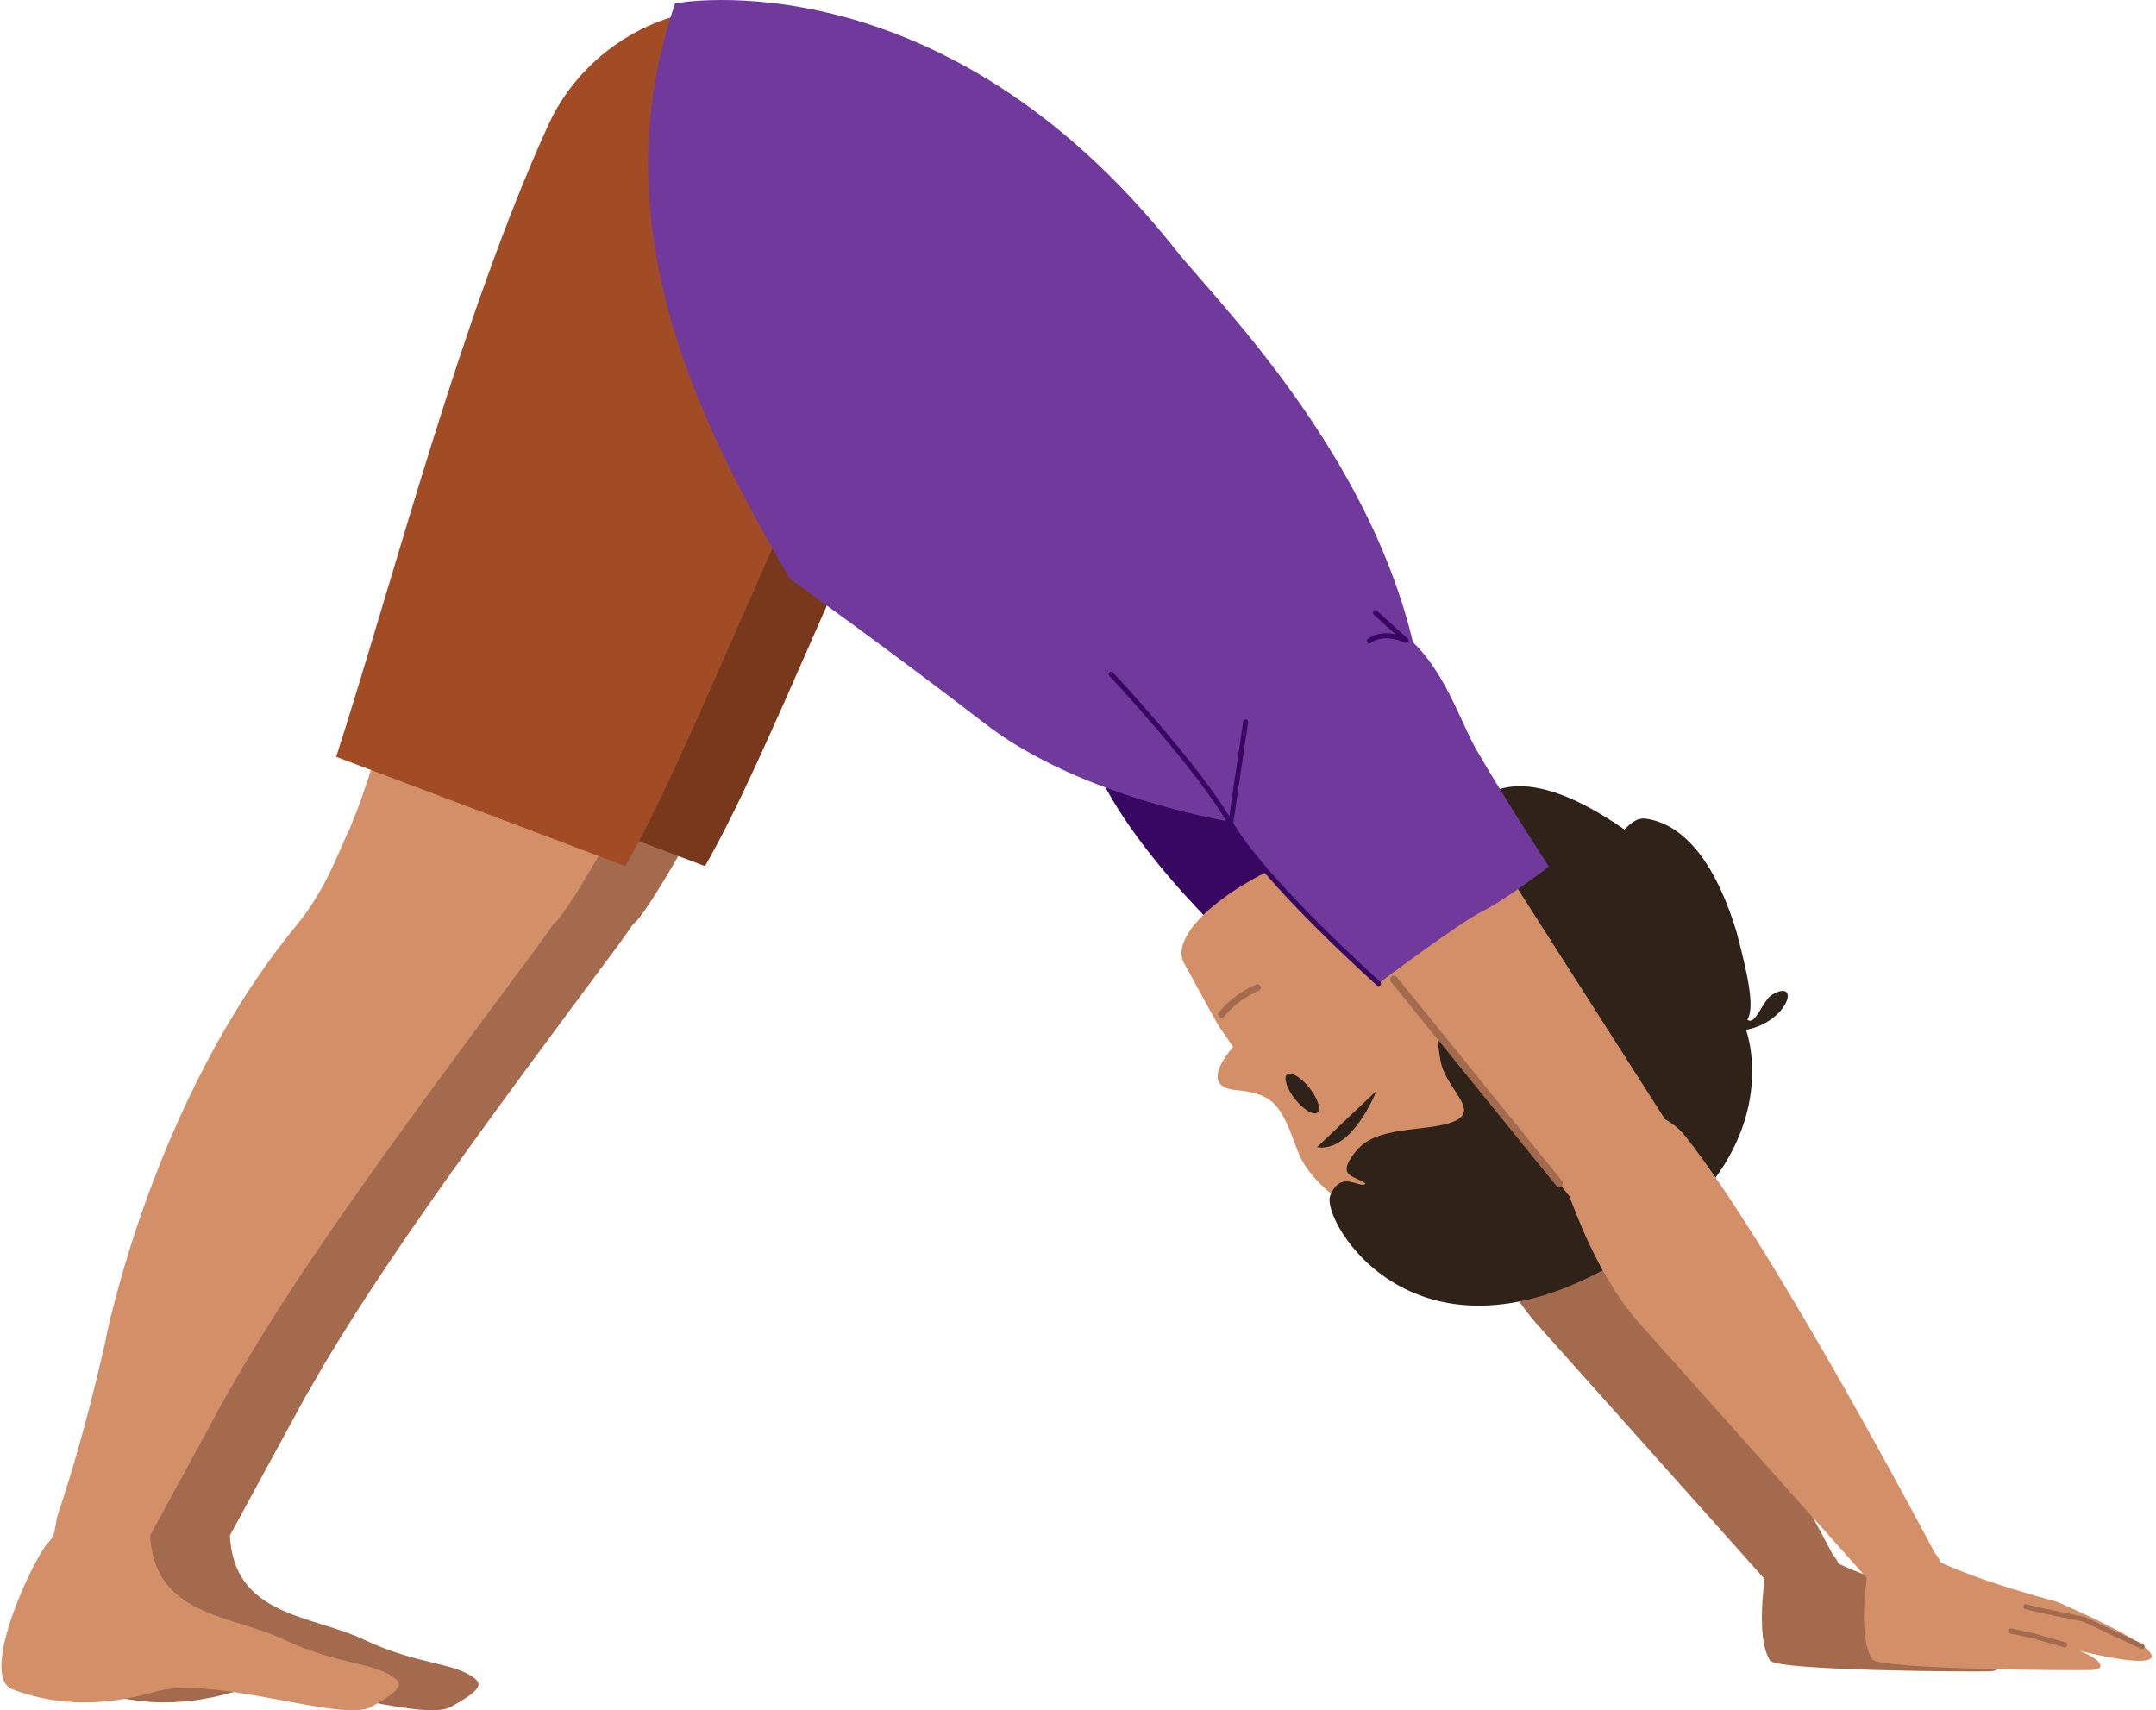 <svg width="479" height="380" viewBox="0 0 479 380" fill="none" xmlns="http://www.w3.org/2000/svg">
<g clip-path="url(#clip0_143_88)">
<path d="M39.917 330.474C37.473 330.616 35.152 331.59 33.339 333.235C31.527 334.881 30.333 337.097 29.956 339.516C29.829 340.683 29.328 341.777 28.529 342.637C25.485 345.481 12.691 372.413 20.505 375.363C28.318 378.312 38.683 379.79 52.047 375.916C65.41 372.043 93.704 382.889 100.189 379.236C104.815 376.63 107.588 374.776 105.723 373.149C101.296 369.276 92.907 370.051 80.822 364.296C69.201 358.762 51.676 359.205 51.05 340.711C51.002 339.305 50.675 337.921 50.087 336.642C49.499 335.364 48.663 334.214 47.627 333.262C46.591 332.309 45.376 331.572 44.052 331.093C42.728 330.615 41.323 330.404 39.917 330.474V330.474Z" fill="#A36A4D"/>
<path d="M72.366 302.042L50.929 341.425C50.573 342.104 50.246 342.798 49.949 343.505C49.348 344.918 48.439 346.179 47.289 347.196C46.139 348.214 44.776 348.961 43.3 349.386C41.824 349.81 40.273 349.899 38.758 349.648C37.243 349.396 35.803 348.81 34.544 347.932V347.932C32.708 346.654 31.337 344.814 30.639 342.689C29.94 340.564 29.951 338.269 30.67 336.151C33.365 328.216 37.797 313.663 42.446 292.054L72.366 302.042Z" fill="#A36A4D"/>
<path d="M83.566 205.602C51.471 244.636 41.217 297.51 41.217 297.51C41.217 297.51 58.045 327.734 69.223 307.991C84.778 280.505 110.996 245.46 137.397 209.951C138.36 208.656 139.412 207.151 140.54 205.458C149.455 191.801 143.977 173.817 131.067 167.608C118.157 161.399 100.726 168.322 95.596 183.783C93.162 188.42 90.505 197.185 83.566 205.602V205.602Z" fill="#A36A4D"/>
<path d="M215.964 64.666C189.308 118.01 164.307 166.7 150.562 190.44C145.582 199.028 142.101 204.357 140.535 205.458C132.661 215.463 118.749 218.307 108.003 212.419C98.042 206.974 92.874 195.188 95.596 183.783C97.168 179.854 98.651 175.648 100.079 171.227C113.193 130.461 120.907 70.83 140.148 28.542C142.458 23.456 145.76 18.881 149.86 15.086C153.96 11.29 158.775 8.351 164.025 6.439C169.274 4.527 174.852 3.68 180.432 3.95C186.013 4.219 191.483 5.598 196.524 8.007V8.007C201.554 10.414 206.053 13.798 209.761 17.963C213.469 22.127 216.311 26.988 218.12 32.262C219.93 37.536 220.671 43.117 220.301 48.681C219.93 54.244 218.456 59.678 215.964 64.666V64.666Z" fill="#A36A4D"/>
<path d="M215.964 64.666C189.308 118.01 170.378 168.698 156.632 192.437L92.398 168.161C105.496 127.39 120.907 70.83 140.147 28.542C142.458 23.456 145.76 18.881 149.86 15.086C153.96 11.29 158.775 8.351 164.024 6.439C169.274 4.527 174.852 3.68 180.432 3.95C186.013 4.219 191.483 5.598 196.524 8.007V8.007C201.553 10.414 206.053 13.798 209.761 17.963C213.469 22.127 216.31 26.988 218.12 32.262C219.929 37.536 220.671 43.117 220.3 48.681C219.93 54.244 218.456 59.678 215.964 64.666Z" fill="#78381C"/>
<path d="M22.209 330.474C19.766 330.616 17.444 331.59 15.632 333.235C13.819 334.881 12.626 337.097 12.249 339.516C12.121 340.683 11.621 341.777 10.821 342.637C7.778 345.481 -5.016 372.413 2.797 375.363C10.611 378.312 20.975 379.79 34.339 375.916C47.703 372.043 75.996 382.889 82.482 379.236C87.108 376.63 89.88 374.776 88.015 373.149C83.588 369.276 75.199 370.051 63.114 364.296C51.493 358.762 33.968 359.205 33.343 340.711C33.295 339.305 32.967 337.921 32.38 336.642C31.792 335.364 30.956 334.214 29.919 333.262C28.883 332.309 27.668 331.572 26.345 331.093C25.021 330.615 23.615 330.404 22.209 330.474V330.474Z" fill="#D38F68"/>
<path d="M54.658 302.042L33.221 341.425C32.865 342.104 32.539 342.798 32.242 343.505C31.64 344.918 30.732 346.179 29.581 347.196C28.431 348.214 27.068 348.961 25.593 349.386C24.117 349.81 22.565 349.899 21.05 349.648C19.535 349.396 18.096 348.81 16.836 347.932C15 346.654 13.63 344.814 12.931 342.689C12.232 340.564 12.243 338.269 12.963 336.151C15.658 328.216 20.09 313.663 24.738 292.054L54.658 302.042Z" fill="#D38F68"/>
<path d="M65.859 205.602C33.764 244.636 23.51 297.51 23.51 297.51C23.51 297.51 40.337 327.734 51.516 307.991C67.07 280.505 93.289 245.46 119.69 209.951C120.653 208.656 121.704 207.151 122.833 205.458C131.748 191.801 126.269 173.817 113.359 167.608C100.449 161.399 83.018 168.322 77.889 183.783C75.454 188.42 72.798 197.185 65.859 205.602V205.602Z" fill="#D38F68"/>
<path d="M198.256 64.666C171.601 118.01 146.6 166.7 132.854 190.44C127.874 199.028 124.393 204.357 122.827 205.458C114.953 215.463 101.041 218.307 90.295 212.419C80.335 206.974 75.166 195.188 77.889 183.783C79.46 179.854 80.943 175.648 82.371 171.227C95.486 130.461 103.2 70.83 122.44 28.542C124.751 23.456 128.053 18.881 132.152 15.086C136.252 11.29 141.068 8.351 146.317 6.439C151.567 4.527 157.145 3.68 162.725 3.95C168.305 4.219 173.776 5.598 178.817 8.007V8.007C183.846 10.414 188.346 13.798 192.054 17.963C195.761 22.127 198.603 26.988 200.412 32.262C202.222 37.536 202.963 43.117 202.593 48.681C202.223 54.244 200.749 59.678 198.256 64.666V64.666Z" fill="#D38F68"/>
<path d="M198.256 64.666C171.601 118.01 152.67 168.698 138.925 192.438L74.69 168.161C87.788 127.39 102.53 70.122 121.77 27.851C131.521 6.43 157.545 -4.438 178.767 5.716L178.822 8.007C183.851 10.415 188.35 13.799 192.058 17.964C195.765 22.128 198.606 26.989 200.415 32.263C202.224 37.537 202.964 43.118 202.594 48.682C202.223 54.245 200.749 59.679 198.256 64.666V64.666Z" fill="#A24C26"/>
<path d="M407.123 345.299C407.123 345.299 372.195 278.773 351.853 252.832C349.971 250.426 347.382 248.672 344.451 247.815C341.52 246.958 338.393 247.043 335.512 248.056L335.175 248.172C333.343 248.82 331.658 249.826 330.22 251.133C328.782 252.44 327.62 254.021 326.801 255.783C325.982 257.546 325.523 259.454 325.451 261.395C325.379 263.337 325.695 265.274 326.382 267.092C329.608 275.674 334.572 286.393 341.323 294.046L395.109 354.269C397.555 358.175 402.613 359.182 405.928 357.035C409.491 354.667 410.41 349.028 407.123 345.299Z" fill="#A36A4D"/>
<path d="M392.415 348.492C392.415 348.492 389.725 363.56 393.272 368.966C394.766 371.235 438.731 371.484 442.112 371.345C446.539 371.157 443.025 367.062 431.88 365.126C431.88 365.126 453.744 371.406 455.288 368.573C456.832 365.74 434.26 356.167 434.26 356.167C420.979 352.537 409.01 348.613 401.611 343.694L392.415 348.492Z" fill="#A36A4D"/>
<path d="M436.086 366.327C436.027 366.335 435.968 366.335 435.909 366.327L429.163 364.362L423.89 363.211C423.816 363.197 423.746 363.167 423.684 363.126C423.621 363.084 423.568 363.03 423.527 362.967C423.485 362.904 423.457 362.834 423.443 362.76C423.429 362.686 423.43 362.61 423.446 362.537C423.462 362.463 423.492 362.394 423.535 362.332C423.578 362.27 423.633 362.218 423.696 362.178C423.76 362.137 423.831 362.11 423.905 362.098C423.979 362.085 424.055 362.087 424.128 362.104L429.435 363.266L436.213 365.22C436.357 365.241 436.487 365.316 436.575 365.431C436.664 365.546 436.704 365.691 436.687 365.835C436.671 365.979 436.599 366.111 436.487 366.203C436.374 366.295 436.231 366.339 436.086 366.327V366.327ZM453.268 366.703C453.18 366.707 453.093 366.69 453.013 366.653L440.081 360.566C439.13 360.378 430.082 358.602 427.243 357.799C427.109 357.753 426.998 357.657 426.933 357.532C426.867 357.406 426.852 357.26 426.892 357.124C426.931 356.987 427.02 356.871 427.142 356.799C427.265 356.727 427.41 356.705 427.548 356.737C430.436 357.567 440.275 359.504 440.358 359.504C440.402 359.511 440.445 359.524 440.485 359.542L453.484 365.629C453.617 365.692 453.719 365.804 453.769 365.942C453.819 366.08 453.812 366.232 453.749 366.365C453.709 366.461 453.642 366.544 453.557 366.603C453.472 366.663 453.372 366.697 453.268 366.703V366.703Z" fill="#A36A4D"/>
<path d="M301.89 177.984C301.89 177.984 292.14 131.966 271.538 141.346C250.936 150.725 247.743 168.56 266.558 192.106L327.644 268.088C329.793 270.756 332.88 272.502 336.274 272.97C339.669 273.438 343.113 272.592 345.905 270.606V270.606C348.717 268.607 350.654 265.603 351.313 262.216C351.973 258.83 351.304 255.319 349.446 252.411L301.89 177.984Z" fill="#D38F68"/>
<path d="M268.555 137.301C259.121 139.343 248.928 138.684 242.431 150.388C239.288 156.054 241.192 167.022 246.072 175.798C257.732 196.826 283.574 218.8 283.574 218.8C283.574 218.8 301.198 205.519 306.726 202.714C312.254 199.908 321.418 192.82 321.418 192.82C321.418 192.82 311.076 176.877 305.315 166.845C299.555 156.812 293.667 131.861 268.555 137.301V137.301Z" fill="#380762"/>
<path d="M281.803 175.399L313.029 167.669L331.91 195.907L300.07 210.748L281.803 175.399V175.399Z" fill="#D38F68"/>
<path d="M316.764 169.966C316.764 169.966 314.346 174.946 305.105 178.46C288.1 184.962 268.97 178.736 268.97 178.736L275.666 169.7L303.13 156.192L316.764 169.966Z" fill="#D38F68"/>
<path d="M316.787 171.62C300.258 182.09 274.338 177.287 274.687 182.809C274.687 182.809 240.644 177.652 218.736 160.719C199.518 145.85 175.447 128.563 175.447 128.563C156.632 95.915 132.622 51.313 149.992 0.736C149.992 0.736 208.903 -10.569 261.218 55.519C271.732 68.8 319.315 114.911 316.787 171.62Z" fill="#6F3A9C"/>
<path d="M307.651 272.725C307.651 272.725 291.963 265.669 288.322 255.764C284.681 245.859 283.308 242.976 274.565 242.201C265.822 241.427 273.978 232.617 273.978 232.617L270.88 228.146C270.188 227.15 264.737 216.94 263.094 214.079C256.26 202.177 309.377 172.024 334.682 193.743C341.767 206.414 347.624 219.733 352.174 233.519L319.526 267.855L307.651 272.725Z" fill="#D38F68"/>
<path d="M365.638 181.891C372.389 182.853 380.219 188.786 385.78 206.964C388.342 216.559 389.919 223.968 388.204 226.542C390.03 228.069 391.524 222.275 393.776 220.969C400.079 217.35 397.373 227.001 387.916 228.827C387.916 228.827 398.524 256.633 360.674 279.626C314.435 307.714 293.413 271.037 295.526 265.697C297.939 259.61 302.206 264.364 303.412 262.964C300.872 261.271 297.657 261.337 299.981 257.574C303.047 252.594 306.793 251.648 316.338 250.591C333.056 248.737 321.418 243.397 320.057 235.733C317.395 220.82 322.304 213.986 312.493 205.298C310.307 191.586 317.561 191.464 328.822 177.63C337.2 170.906 350.16 176.816 360.917 184.314C362.76 182.4 364.044 181.697 365.638 181.891V181.891Z" fill="#2F2219"/>
<path d="M331.262 217.134C332.087 210.494 327.987 204.407 320.992 201.452C317.174 199.847 311.994 200.212 308.951 202.293C302.576 206.637 311.164 217.04 315.702 220.753C322.11 225.977 330.111 226.442 331.262 217.134V217.134Z" fill="#D38F68"/>
<path d="M292.588 254.901L305.802 242.373C305.802 242.373 300.496 256.141 292.588 254.901Z" fill="#2F2219"/>
<path d="M292.693 247.203C293.568 246.506 292.771 244.048 290.913 241.711C289.054 239.374 286.837 238.044 285.962 238.741C285.087 239.437 285.884 241.896 287.742 244.233C289.601 246.569 291.818 247.899 292.693 247.203Z" fill="#2F2219"/>
<path d="M313.727 207.661C313.568 207.732 313.432 207.844 313.331 207.985C313.23 208.126 313.169 208.292 313.153 208.465C313.137 208.638 313.168 208.811 313.241 208.969C313.315 209.126 313.429 209.261 313.572 209.359C314.468 209.979 315.536 210.936 315.58 212.021C315.562 212.383 315.471 212.738 315.311 213.063C315.151 213.389 314.926 213.678 314.651 213.914C314.53 214.013 314.436 214.139 314.374 214.283C314.312 214.426 314.285 214.582 314.296 214.737C314.306 214.893 314.353 215.044 314.433 215.178C314.513 215.311 314.624 215.424 314.756 215.507C320.367 218.96 325.956 216.138 326.188 216.022C326.42 215.902 326.594 215.696 326.674 215.448C326.754 215.201 326.733 214.931 326.614 214.699C326.558 214.583 326.478 214.479 326.38 214.394C326.281 214.309 326.167 214.245 326.043 214.205C325.92 214.166 325.789 214.152 325.66 214.165C325.531 214.177 325.406 214.216 325.292 214.279C323.967 214.896 322.526 215.225 321.065 215.244C319.604 215.263 318.155 214.972 316.814 214.389C317.308 213.677 317.563 212.827 317.545 211.96C317.489 210.438 316.532 209.022 314.689 207.749C314.55 207.652 314.389 207.592 314.22 207.577C314.051 207.561 313.881 207.59 313.727 207.661V207.661ZM273.918 221.86L275.085 220.98C276.324 220.108 277.65 219.366 279.042 218.767C279.224 218.689 279.431 218.687 279.615 218.761C279.799 218.835 279.946 218.979 280.024 219.162C280.102 219.345 280.104 219.551 280.03 219.735C279.955 219.919 279.811 220.067 279.628 220.144C278.332 220.697 277.097 221.383 275.943 222.192C274.457 223.231 273.118 224.467 271.964 225.866C271.836 226.014 271.655 226.106 271.459 226.122C271.264 226.138 271.07 226.076 270.92 225.951C270.769 225.826 270.674 225.647 270.654 225.452C270.634 225.257 270.691 225.062 270.813 224.909C271.741 223.789 272.782 222.768 273.918 221.86V221.86Z" fill="#A36A4D"/>
<path d="M429.811 344.983C429.811 344.983 394.883 278.491 374.541 252.571C372.66 250.165 370.071 248.41 367.139 247.554C364.208 246.697 361.081 246.782 358.2 247.796L357.863 247.912C356.031 248.56 354.346 249.566 352.908 250.873C351.47 252.18 350.307 253.761 349.488 255.523C348.668 257.285 348.209 259.193 348.136 261.134C348.063 263.076 348.379 265.013 349.064 266.832C352.29 275.414 357.254 286.133 364.005 293.786L417.792 354.008C420.232 357.882 425.296 358.922 428.61 356.775C432.179 354.385 433.098 348.746 429.811 344.983V344.983Z" fill="#D38F68"/>
<path d="M415.097 348.209C415.097 348.209 412.408 363.277 415.96 368.684C417.455 370.952 461.419 371.201 464.8 371.058C469.227 370.875 465.708 366.78 454.569 364.843C454.569 364.843 476.432 371.124 477.976 368.291C479.52 365.458 456.948 355.884 456.948 355.884C443.667 352.254 431.698 348.331 424.3 343.412L415.097 348.209Z" fill="#D38F68"/>
<path d="M458.774 366.033C458.716 366.044 458.655 366.044 458.597 366.033L451.851 364.08L446.578 362.929C446.504 362.915 446.434 362.886 446.371 362.845C446.308 362.803 446.255 362.749 446.213 362.687C446.171 362.624 446.142 362.554 446.128 362.48C446.114 362.407 446.115 362.331 446.13 362.257C446.145 362.183 446.175 362.114 446.218 362.052C446.261 361.99 446.316 361.937 446.379 361.897C446.442 361.856 446.513 361.829 446.587 361.816C446.661 361.803 446.737 361.805 446.81 361.822L452.123 362.984L458.885 364.921C459.026 364.962 459.144 365.057 459.215 365.186C459.285 365.315 459.302 365.466 459.261 365.607C459.235 365.72 459.174 365.822 459.086 365.899C458.999 365.975 458.89 366.022 458.774 366.033ZM475.956 366.421C475.868 366.424 475.781 366.407 475.701 366.371L462.764 360.284C461.817 360.096 452.77 358.319 449.931 357.517C449.858 357.5 449.789 357.469 449.728 357.424C449.668 357.38 449.617 357.323 449.579 357.259C449.541 357.194 449.516 357.122 449.506 357.048C449.497 356.973 449.503 356.898 449.523 356.825C449.544 356.753 449.579 356.686 449.627 356.628C449.674 356.569 449.733 356.522 449.8 356.487C449.866 356.452 449.939 356.431 450.014 356.426C450.089 356.42 450.165 356.43 450.236 356.454C453.124 357.285 462.963 359.221 463.046 359.221C463.09 359.228 463.133 359.241 463.173 359.26L476.166 365.347C476.232 365.377 476.292 365.421 476.342 365.474C476.391 365.528 476.429 365.59 476.455 365.659C476.48 365.727 476.491 365.8 476.488 365.873C476.485 365.945 476.468 366.017 476.437 366.083C476.397 366.179 476.33 366.261 476.245 366.321C476.16 366.381 476.06 366.415 475.956 366.421V366.421Z" fill="#A36A4D"/>
<path d="M324.578 177.702C324.578 177.702 314.828 131.701 294.232 141.063C273.635 150.426 270.437 168.278 289.251 191.823L350.326 267.828C352.476 270.495 355.563 272.24 358.957 272.708C362.351 273.176 365.795 272.331 368.587 270.346C371.399 268.346 373.334 265.343 373.994 261.956C374.653 258.57 373.985 255.059 372.128 252.151L324.578 177.702Z" fill="#D38F68"/>
<path d="M291.243 137.018C281.803 139.06 271.616 138.402 265.119 150.105C261.976 155.772 263.88 166.734 268.755 175.516C280.42 196.544 306.262 218.518 306.262 218.518C306.262 218.518 323.886 205.209 329.414 202.431C334.942 199.654 344.101 192.537 344.101 192.537C344.101 192.537 333.764 176.595 328.003 166.562C322.243 156.53 316.355 131.579 291.243 137.018Z" fill="#6F3A9C"/>
<path d="M306.262 219.071C306.124 219.071 305.992 219.019 305.891 218.927C305.642 218.706 280.436 196.151 272.955 183.257C265.562 170.497 246.642 150.36 246.449 150.161C246.347 150.054 246.293 149.911 246.297 149.763C246.301 149.616 246.364 149.476 246.471 149.375C246.578 149.274 246.721 149.219 246.868 149.223C247.015 149.228 247.155 149.29 247.256 149.397C247.445 149.602 266.453 169.833 273.912 182.704C281.288 195.431 306.378 217.876 306.627 218.119C306.737 218.216 306.804 218.353 306.813 218.499C306.822 218.645 306.773 218.789 306.677 218.9C306.623 218.956 306.559 219 306.487 219.029C306.416 219.059 306.339 219.073 306.262 219.071V219.071Z" fill="#380762"/>
<path d="M273.431 183.534H273.353C273.281 183.524 273.211 183.499 273.148 183.462C273.085 183.425 273.03 183.375 272.986 183.317C272.942 183.258 272.911 183.191 272.893 183.12C272.875 183.049 272.872 182.975 272.883 182.903L276.203 160.315C276.223 160.17 276.301 160.038 276.418 159.95C276.535 159.862 276.683 159.824 276.828 159.844C276.9 159.855 276.969 159.88 277.032 159.918C277.094 159.955 277.148 160.005 277.191 160.063C277.235 160.122 277.266 160.189 277.283 160.259C277.301 160.33 277.304 160.403 277.293 160.475L273.973 183.069C273.952 183.198 273.886 183.316 273.787 183.401C273.687 183.486 273.561 183.533 273.431 183.534V183.534ZM304.209 142.967C304.091 142.969 303.976 142.933 303.88 142.864C303.784 142.796 303.713 142.699 303.676 142.588C303.639 142.476 303.638 142.356 303.674 142.244C303.71 142.132 303.781 142.034 303.877 141.965C305.891 140.482 308.259 140.543 310.03 140.919L305.21 136.565C305.102 136.466 305.038 136.328 305.031 136.182C305.024 136.036 305.075 135.893 305.172 135.785C305.27 135.676 305.407 135.61 305.553 135.602C305.699 135.594 305.842 135.643 305.952 135.74L312.786 141.899C312.885 141.989 312.949 142.112 312.964 142.246C312.98 142.38 312.946 142.514 312.869 142.625C312.793 142.735 312.679 142.814 312.548 142.846C312.418 142.879 312.28 142.863 312.16 142.801C312.116 142.801 307.684 140.549 304.552 142.856C304.453 142.93 304.332 142.969 304.209 142.967V142.967Z" fill="#380762"/>
<path d="M346.375 263.727C346.251 263.727 346.129 263.7 346.017 263.647C345.905 263.595 345.806 263.518 345.728 263.423L309.034 218.141C308.895 217.97 308.83 217.751 308.853 217.532C308.876 217.313 308.985 217.112 309.156 216.974C309.327 216.835 309.546 216.77 309.765 216.793C309.984 216.815 310.185 216.924 310.323 217.095L347.017 262.377C347.117 262.498 347.181 262.645 347.2 262.801C347.219 262.957 347.194 263.115 347.126 263.257C347.059 263.399 346.952 263.518 346.819 263.602C346.686 263.685 346.532 263.728 346.375 263.727V263.727Z" fill="#A36A4D"/>
</g>
<defs>
<clipPath id="clip0_143_88">
<rect width="477.741" height="380" fill="white" transform="translate(0.307)"/>
</clipPath>
</defs>
</svg>
